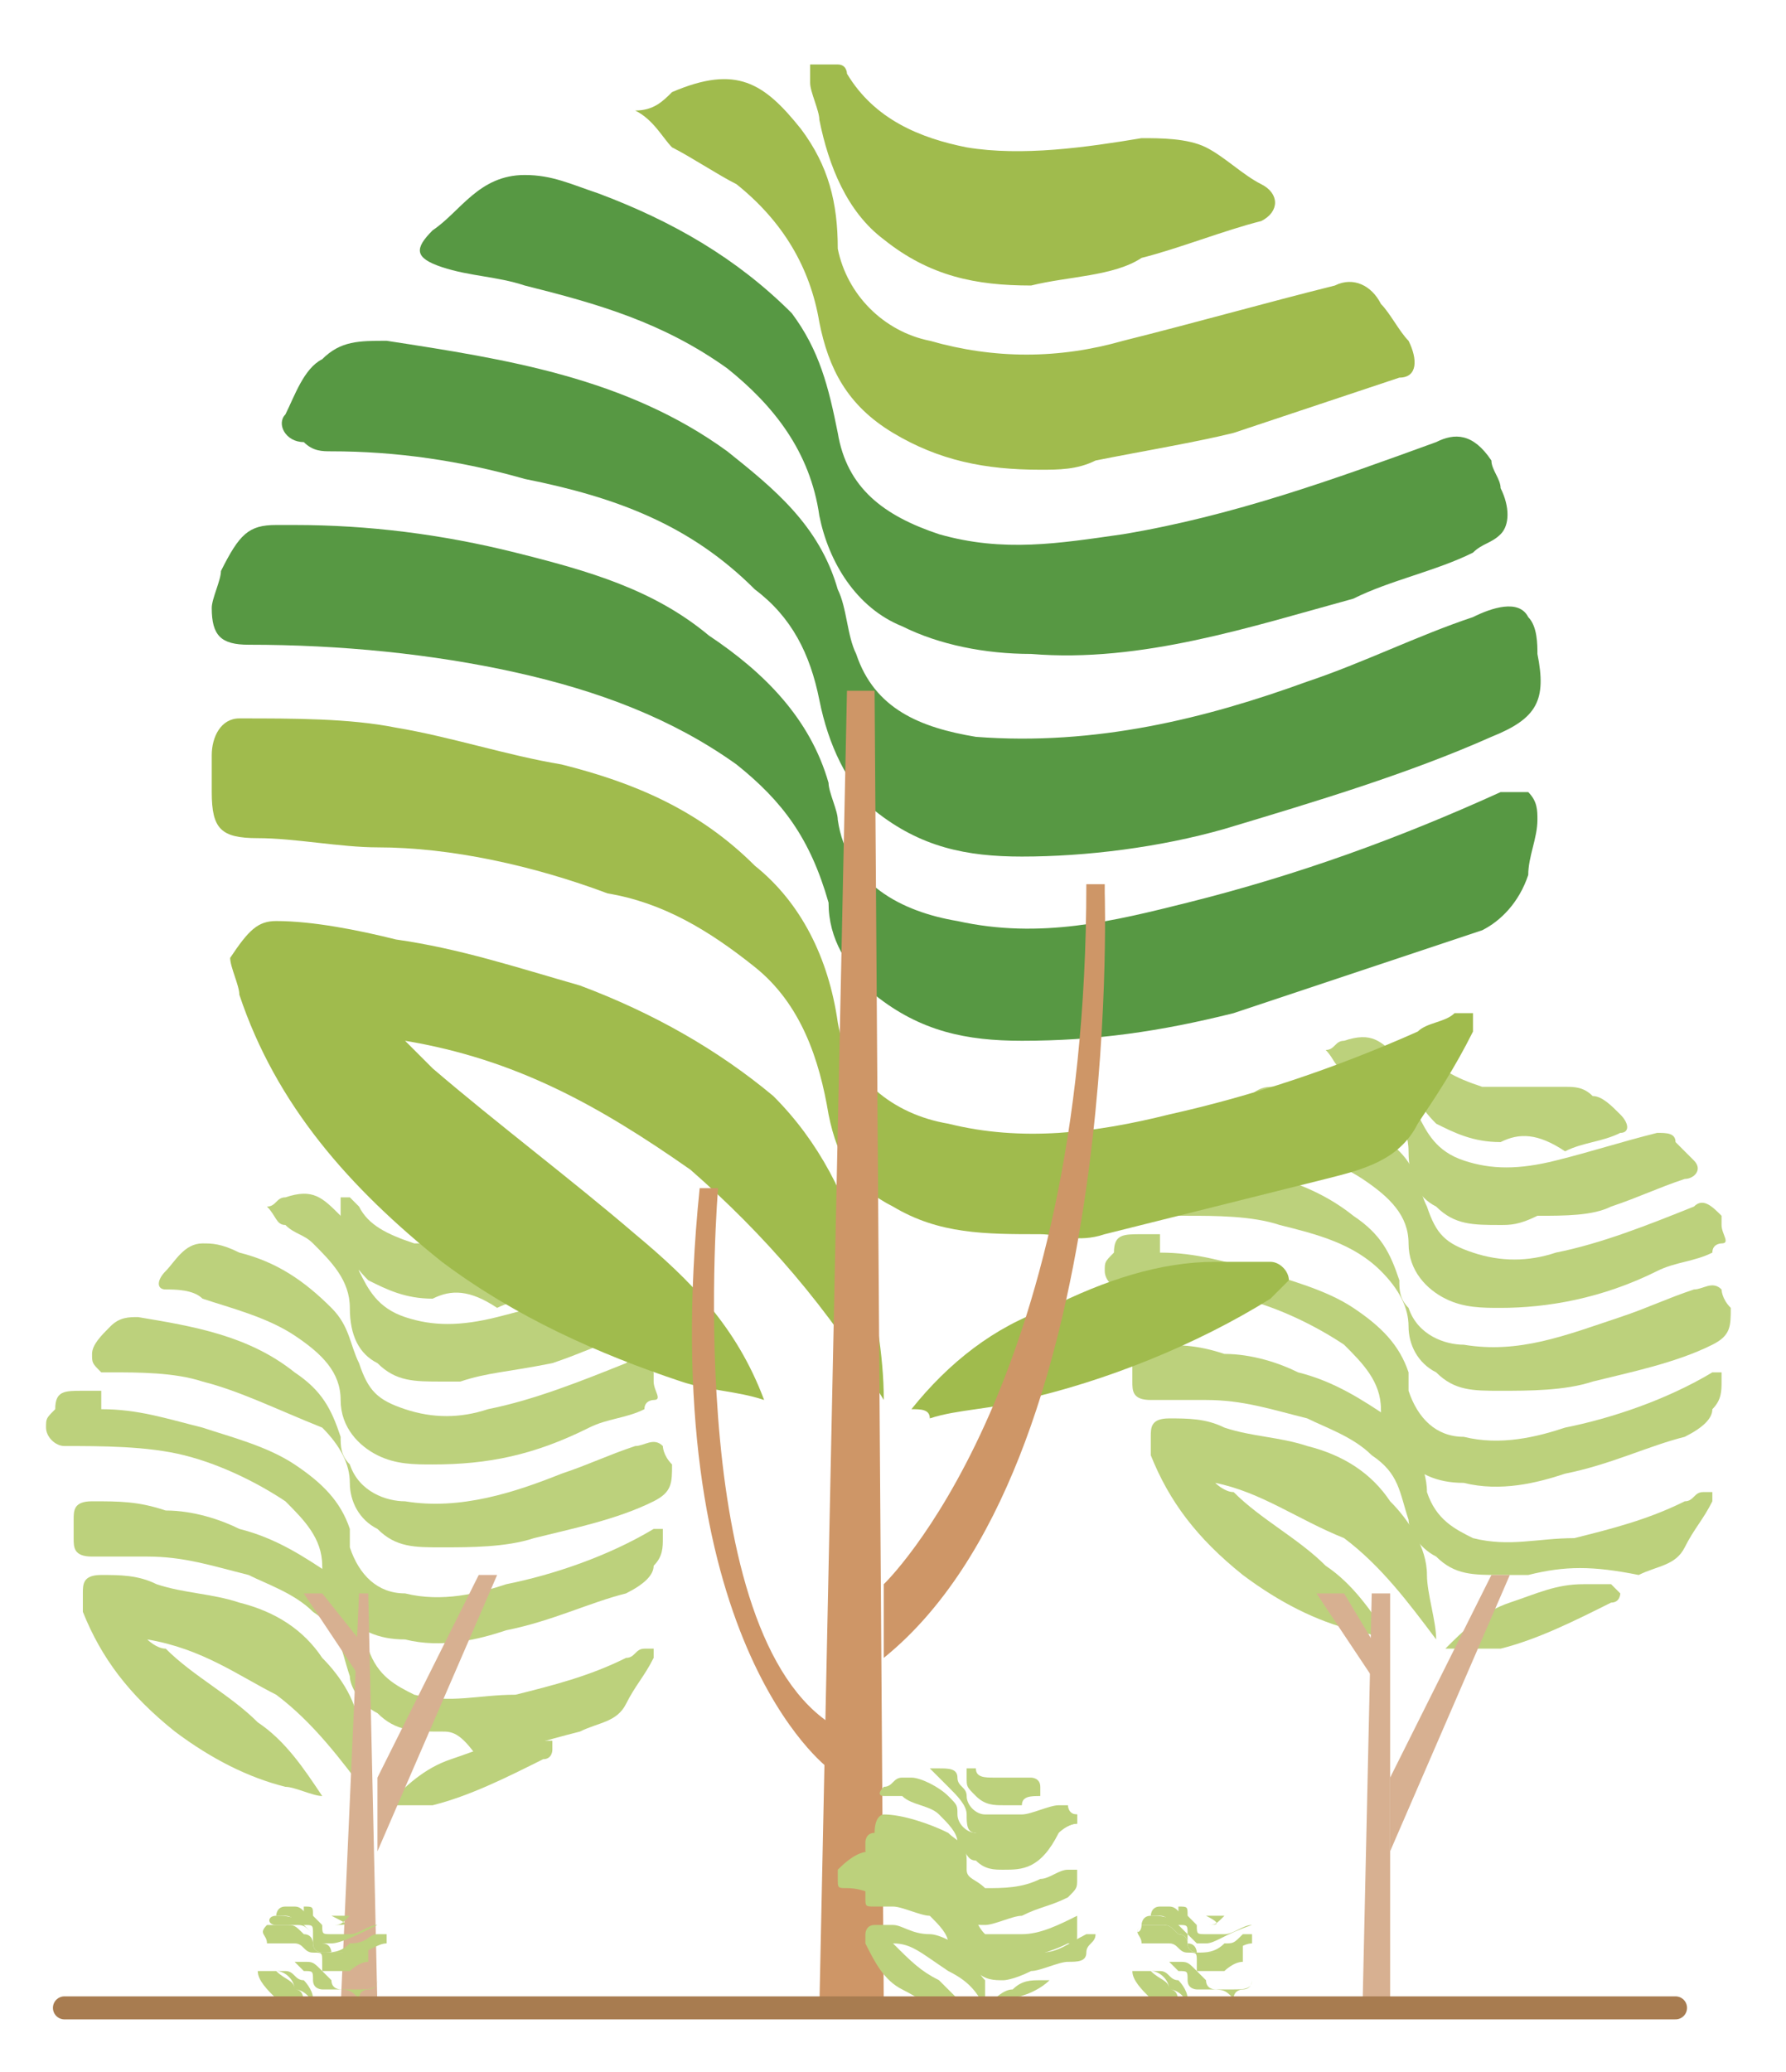 <?xml version="1.0" encoding="utf-8"?>
<!-- Generator: Adobe Illustrator 27.6.1, SVG Export Plug-In . SVG Version: 6.00 Build 0)  -->
<svg version="1.1" id="Layer_1" xmlns="http://www.w3.org/2000/svg" xmlns:xlink="http://www.w3.org/1999/xlink" x="0px" y="0px"
	 viewBox="0 0 19.4 22.5" style="enable-background:new 0 0 19.4 22.5;" xml:space="preserve">
<style type="text/css">
	.st0{fill:#BCD17C;}
	.st1{fill:#579843;}
	.st2{fill:#A0BB4D;}
	.st3{fill:#D7B091;}
	.st4{fill:#CE9667;}
	.st5{fill:none;stroke:#A87C50;stroke-width:0.25;stroke-linecap:round;stroke-linejoin:round;stroke-miterlimit:10;}
</style>
<g>
	<path class="st0" d="M12.6,13.6c0.4,0,0.7,0.1,1.1,0.2c0.3,0.1,0.7,0.2,1,0.4c0.3,0.2,0.5,0.4,0.6,0.7c0,0.1,0,0.1,0,0.2
		c0.1,0.3,0.3,0.5,0.6,0.5c0.4,0.1,0.8,0,1.1-0.1c0.5-0.1,1.1-0.3,1.6-0.6c0,0,0.1,0,0.1,0c0,0,0,0.1,0,0.1c0,0.1,0,0.2-0.1,0.3
		c0,0.1-0.1,0.2-0.3,0.3c-0.4,0.1-0.8,0.3-1.3,0.4c-0.3,0.1-0.7,0.2-1.1,0.1c-0.3,0-0.5-0.1-0.7-0.3c-0.1-0.1-0.2-0.3-0.2-0.5
		c0-0.3-0.2-0.5-0.4-0.7c-0.3-0.2-0.7-0.4-1.1-0.5c-0.4-0.1-0.9-0.1-1.3-0.1c-0.1,0-0.2-0.1-0.2-0.2c0-0.1,0-0.1,0.1-0.2
		c0-0.2,0.1-0.2,0.3-0.2H12.6z"/>
	<path class="st0" d="M13,12.6c0.6,0.1,1.2,0.2,1.7,0.6c0.3,0.2,0.4,0.4,0.5,0.7c0,0.1,0,0.2,0.1,0.3c0.1,0.3,0.4,0.4,0.6,0.4
		c0.6,0.1,1.1-0.1,1.7-0.3c0.3-0.1,0.5-0.2,0.8-0.3c0.1,0,0.2-0.1,0.3,0c0,0,0,0.1,0.1,0.2c0,0.2,0,0.3-0.2,0.4
		c-0.4,0.2-0.9,0.3-1.3,0.4c-0.3,0.1-0.7,0.1-1,0.1c-0.3,0-0.5,0-0.7-0.2c-0.2-0.1-0.3-0.3-0.3-0.5c0-0.2-0.1-0.4-0.3-0.6
		c-0.3-0.3-0.7-0.4-1.1-0.5c-0.3-0.1-0.7-0.1-1-0.1c0,0-0.1,0-0.1,0c-0.1,0-0.1-0.1-0.1-0.2c0-0.1,0.1-0.2,0.2-0.3
		C12.8,12.6,12.9,12.6,13,12.6"/>
	<path class="st0" d="M16.3,14.2c-0.2,0-0.4,0-0.6-0.1c-0.2-0.1-0.4-0.3-0.4-0.6c0-0.3-0.2-0.5-0.5-0.7c-0.3-0.2-0.7-0.3-1-0.4
		c-0.1,0-0.3-0.1-0.4-0.1c-0.1,0-0.1-0.1,0-0.2c0.1-0.1,0.2-0.3,0.4-0.3c0.1,0,0.2,0,0.4,0.1c0.4,0.1,0.7,0.3,1,0.6
		c0.2,0.2,0.2,0.4,0.3,0.6c0.1,0.3,0.2,0.4,0.5,0.5c0.3,0.1,0.6,0.1,0.9,0c0.5-0.1,1-0.3,1.5-0.5c0.1-0.1,0.2,0,0.3,0.1
		c0,0,0,0.1,0,0.1c0,0.1,0.1,0.2,0,0.2c0,0-0.1,0-0.1,0.1c-0.2,0.1-0.4,0.1-0.6,0.2C17.4,14.1,16.8,14.2,16.3,14.2"/>
	<path class="st0" d="M16.3,17.1c-0.3,0-0.5,0-0.7-0.2c-0.2-0.1-0.3-0.3-0.3-0.4c-0.1-0.3-0.1-0.5-0.4-0.7c-0.2-0.2-0.5-0.3-0.7-0.4
		c-0.4-0.1-0.7-0.2-1.1-0.2c-0.2,0-0.4,0-0.6,0c-0.2,0-0.2-0.1-0.2-0.2c0-0.1,0-0.1,0-0.2c0-0.1,0-0.2,0.2-0.2c0.3,0,0.5,0,0.8,0.1
		c0.3,0,0.6,0.1,0.8,0.2c0.4,0.1,0.7,0.3,1,0.5c0.2,0.2,0.4,0.5,0.4,0.8c0.1,0.3,0.3,0.4,0.5,0.5c0.4,0.1,0.7,0,1.1,0
		c0.4-0.1,0.8-0.2,1.2-0.4c0.1,0,0.1-0.1,0.2-0.1c0,0,0.1,0,0.1,0c0,0,0,0.1,0,0.1c-0.1,0.2-0.2,0.3-0.3,0.5
		c-0.1,0.2-0.3,0.2-0.5,0.3C17.3,17,17,17,16.6,17.1C16.5,17.1,16.4,17.1,16.3,17.1"/>
	<path class="st0" d="M13.2,16.1c0,0,0.1,0.1,0.2,0.1c0.3,0.3,0.7,0.5,1,0.8c0.3,0.2,0.5,0.5,0.7,0.8c-0.1,0-0.3-0.1-0.4-0.1
		c-0.4-0.1-0.8-0.3-1.2-0.6c-0.5-0.4-0.8-0.8-1-1.3c0-0.1,0-0.1,0-0.2c0-0.1,0-0.2,0.2-0.2c0.2,0,0.4,0,0.6,0.1
		c0.3,0.1,0.6,0.1,0.9,0.2c0.4,0.1,0.7,0.3,0.9,0.6c0.2,0.2,0.4,0.5,0.4,0.8c0,0.2,0.1,0.5,0.1,0.7c-0.3-0.4-0.6-0.8-1-1.1
		C14.1,16.5,13.7,16.2,13.2,16.1C13.2,16.1,13.2,16.1,13.2,16.1"/>
	<path class="st0" d="M16.3,13.3c-0.3,0-0.5,0-0.7-0.2c-0.2-0.1-0.3-0.3-0.3-0.6c0-0.3-0.2-0.5-0.4-0.7c-0.1-0.1-0.2-0.1-0.3-0.2
		c-0.1,0-0.1-0.1-0.2-0.2c0.1,0,0.1-0.1,0.2-0.1c0.3-0.1,0.4,0,0.6,0.2c0.1,0.2,0.2,0.4,0.2,0.6c0.1,0.2,0.2,0.4,0.5,0.5
		c0.3,0.1,0.6,0.1,1,0c0.4-0.1,0.7-0.2,1.1-0.3c0.1,0,0.2,0,0.2,0.1c0.1,0.1,0.1,0.1,0.2,0.2c0.1,0.1,0,0.2-0.1,0.2
		c-0.3,0.1-0.5,0.2-0.8,0.3c-0.2,0.1-0.5,0.1-0.8,0.1C16.5,13.3,16.4,13.3,16.3,13.3"/>
	<path class="st0" d="M16.3,12.4c-0.3,0-0.5-0.1-0.7-0.2c-0.2-0.2-0.3-0.4-0.3-0.6c0-0.1,0-0.1,0-0.2c0,0,0-0.1,0-0.1
		c0,0,0.1,0,0.1,0c0,0,0,0,0.1,0.1c0.1,0.2,0.3,0.3,0.6,0.4c0.3,0,0.6,0,0.9,0c0.1,0,0.2,0,0.3,0.1c0.1,0,0.2,0.1,0.3,0.2
		c0.1,0.1,0.1,0.2,0,0.2c-0.2,0.1-0.4,0.1-0.6,0.2C16.7,12.3,16.5,12.3,16.3,12.4"/>
	<path class="st0" d="M15.7,17.9c0.2-0.2,0.4-0.4,0.7-0.5c0.3-0.1,0.5-0.2,0.8-0.2c0.1,0,0.2,0,0.3,0c0,0,0.1,0.1,0.1,0.1
		c0,0,0,0.1-0.1,0.1c-0.4,0.2-0.8,0.4-1.2,0.5C16.1,17.9,15.9,17.9,15.7,17.9C15.8,17.9,15.7,17.9,15.7,17.9"/>
	<path class="st0" d="M12.4,20.9c0.1,0,0.1,0,0.2,0c0.1,0,0.1,0,0.2,0.1c0.1,0,0.1,0.1,0.1,0.1c0,0,0,0,0,0c0,0.1,0.1,0.1,0.1,0.1
		c0.1,0,0.2,0,0.2,0c0.1,0,0.2-0.1,0.3-0.1c0,0,0,0,0,0c0,0,0,0,0,0c0,0,0,0,0,0.1c0,0,0,0,0,0.1c-0.1,0-0.2,0.1-0.2,0.1
		c-0.1,0-0.1,0-0.2,0c-0.1,0-0.1,0-0.1,0c0,0,0-0.1,0-0.1c0-0.1,0-0.1-0.1-0.1c-0.1,0-0.1-0.1-0.2-0.1c-0.1,0-0.2,0-0.3,0
		C12.4,21,12.3,21,12.4,20.9C12.3,21,12.4,21,12.4,20.9C12.4,20.9,12.4,20.9,12.4,20.9L12.4,20.9z"/>
	<path class="st0" d="M12.5,20.8c0.1,0,0.2,0,0.3,0.1c0,0,0.1,0.1,0.1,0.1c0,0,0,0,0,0.1c0,0.1,0.1,0.1,0.1,0.1c0.1,0,0.2,0,0.3-0.1
		c0.1,0,0.1,0,0.2-0.1c0,0,0,0,0.1,0c0,0,0,0,0,0c0,0,0,0.1,0,0.1c-0.1,0-0.2,0.1-0.3,0.1c-0.1,0-0.1,0-0.2,0c-0.1,0-0.1,0-0.1,0
		c0,0,0-0.1-0.1-0.1c0,0,0-0.1-0.1-0.1c-0.1-0.1-0.1-0.1-0.2-0.1c-0.1,0-0.1,0-0.2,0c0,0,0,0,0,0C12.4,20.9,12.4,20.8,12.5,20.8
		C12.4,20.8,12.4,20.8,12.5,20.8C12.5,20.8,12.5,20.8,12.5,20.8"/>
	<path class="st0" d="M13.1,21.1c0,0-0.1,0-0.1,0c0,0-0.1-0.1-0.1-0.1c0-0.1,0-0.1-0.1-0.1c-0.1,0-0.1-0.1-0.2-0.1c0,0-0.1,0-0.1,0
		c0,0,0,0,0,0c0,0,0-0.1,0.1-0.1c0,0,0,0,0.1,0c0.1,0,0.1,0.1,0.2,0.1c0,0,0,0.1,0.1,0.1c0,0.1,0,0.1,0.1,0.1c0.1,0,0.1,0,0.2,0
		c0.1,0,0.2-0.1,0.3-0.1c0,0,0,0,0.1,0c0,0,0,0,0,0c0,0,0,0,0,0c0,0,0,0,0,0c0,0-0.1,0-0.1,0C13.3,21,13.2,21.1,13.1,21.1"/>
	<path class="st0" d="M13.1,21.6c0,0-0.1,0-0.1,0c0,0-0.1,0-0.1-0.1c0-0.1,0-0.1-0.1-0.1c0,0-0.1-0.1-0.1-0.1c-0.1,0-0.1,0-0.2,0
		c0,0-0.1,0-0.1,0c0,0,0,0,0,0c0,0,0,0,0,0c0,0,0,0,0,0c0.1,0,0.1,0,0.2,0c0.1,0,0.1,0,0.2,0c0.1,0,0.1,0,0.2,0.1
		c0,0,0.1,0.1,0.1,0.1c0,0.1,0.1,0.1,0.1,0.1c0.1,0,0.1,0,0.2,0c0.1,0,0.2,0,0.2-0.1c0,0,0,0,0,0c0,0,0,0,0,0c0,0,0,0,0,0
		c0,0,0,0.1-0.1,0.1c0,0-0.1,0-0.1,0.1C13.3,21.6,13.3,21.6,13.1,21.6C13.2,21.6,13.2,21.6,13.1,21.6"/>
	<path class="st0" d="M12.5,21.4C12.5,21.4,12.6,21.4,12.5,21.4c0.1,0.1,0.2,0.1,0.2,0.2c0.1,0,0.1,0.1,0.1,0.2c0,0-0.1,0-0.1,0
		c-0.1,0-0.2-0.1-0.2-0.1c-0.1-0.1-0.2-0.2-0.2-0.3c0,0,0,0,0,0c0,0,0,0,0,0c0,0,0.1,0,0.1,0c0.1,0,0.1,0,0.2,0
		c0.1,0,0.1,0.1,0.2,0.1c0,0,0.1,0.1,0.1,0.2c0,0,0,0.1,0,0.1c0-0.1-0.1-0.2-0.2-0.2C12.7,21.5,12.6,21.4,12.5,21.4
		C12.5,21.4,12.5,21.4,12.5,21.4"/>
	<path class="st0" d="M13.1,20.9c-0.1,0-0.1,0-0.1,0c0,0-0.1-0.1-0.1-0.1c0-0.1,0-0.1-0.1-0.1c0,0,0,0-0.1,0c0,0,0,0,0,0
		c0,0,0,0,0,0c0.1,0,0.1,0,0.1,0c0,0,0,0.1,0,0.1c0,0,0,0.1,0.1,0.1c0.1,0,0.1,0,0.2,0c0.1,0,0.1,0,0.2-0.1c0,0,0,0,0,0c0,0,0,0,0,0
		c0,0,0,0,0,0c-0.1,0-0.1,0-0.2,0C13.3,20.9,13.2,20.9,13.1,20.9C13.2,20.9,13.2,20.9,13.1,20.9"/>
	<path class="st0" d="M13.1,20.7c-0.1,0-0.1,0-0.1,0c0,0-0.1-0.1-0.1-0.1c0,0,0,0,0,0c0,0,0,0,0,0c0,0,0,0,0,0c0,0,0,0,0,0
		c0,0,0.1,0.1,0.1,0.1c0.1,0,0.1,0,0.2,0c0,0,0,0,0.1,0c0,0,0,0,0.1,0c0,0,0,0,0,0c0,0-0.1,0-0.1,0C13.2,20.7,13.2,20.7,13.1,20.7"
		/>
	<path class="st0" d="M13,21.8c0,0,0.1-0.1,0.1-0.1c0.1,0,0.1,0,0.2,0c0,0,0,0,0.1,0c0,0,0,0,0,0c0,0,0,0,0,0
		c-0.1,0-0.2,0.1-0.2,0.1C13.1,21.8,13.1,21.8,13,21.8C13,21.8,13,21.8,13,21.8"/>
	<path class="st0" d="M1.1,15.3c0.4,0,0.7,0.1,1.1,0.2c0.3,0.1,0.7,0.2,1,0.4c0.3,0.2,0.5,0.4,0.6,0.7c0,0.1,0,0.1,0,0.2
		c0.1,0.3,0.3,0.5,0.6,0.5c0.4,0.1,0.8,0,1.1-0.1c0.5-0.1,1.1-0.3,1.6-0.6c0,0,0.1,0,0.1,0c0,0,0,0.1,0,0.1c0,0.1,0,0.2-0.1,0.3
		c0,0.1-0.1,0.2-0.3,0.3c-0.4,0.1-0.8,0.3-1.3,0.4c-0.3,0.1-0.7,0.2-1.1,0.1c-0.3,0-0.5-0.1-0.7-0.3c-0.1-0.1-0.2-0.3-0.2-0.5
		c0-0.3-0.2-0.5-0.4-0.7c-0.3-0.2-0.7-0.4-1.1-0.5c-0.4-0.1-0.9-0.1-1.3-0.1c-0.1,0-0.2-0.1-0.2-0.2c0-0.1,0-0.1,0.1-0.2
		c0-0.2,0.1-0.2,0.3-0.2H1.1z"/>
	<path class="st0" d="M1.5,14.3c0.6,0.1,1.2,0.2,1.7,0.6c0.3,0.2,0.4,0.4,0.5,0.7c0,0.1,0,0.2,0.1,0.3c0.1,0.3,0.4,0.4,0.6,0.4
		C5,16.4,5.6,16.2,6.1,16c0.3-0.1,0.5-0.2,0.8-0.3c0.1,0,0.2-0.1,0.3,0c0,0,0,0.1,0.1,0.2c0,0.2,0,0.3-0.2,0.4
		c-0.4,0.2-0.9,0.3-1.3,0.4c-0.3,0.1-0.7,0.1-1,0.1c-0.3,0-0.5,0-0.7-0.2c-0.2-0.1-0.3-0.3-0.3-0.5c0-0.2-0.1-0.4-0.3-0.6
		C3,15.3,2.6,15.1,2.2,15c-0.3-0.1-0.7-0.1-1-0.1c0,0-0.1,0-0.1,0C1,14.8,1,14.8,1,14.7c0-0.1,0.1-0.2,0.2-0.3
		C1.3,14.3,1.4,14.3,1.5,14.3"/>
	<path class="st0" d="M4.7,15.9c-0.2,0-0.4,0-0.6-0.1c-0.2-0.1-0.4-0.3-0.4-0.6c0-0.3-0.2-0.5-0.5-0.7c-0.3-0.2-0.7-0.3-1-0.4
		C2.1,14,1.9,14,1.8,14c-0.1,0-0.1-0.1,0-0.2c0.1-0.1,0.2-0.3,0.4-0.3c0.1,0,0.2,0,0.4,0.1c0.4,0.1,0.7,0.3,1,0.6
		c0.2,0.2,0.2,0.4,0.3,0.6c0.1,0.3,0.2,0.4,0.5,0.5c0.3,0.1,0.6,0.1,0.9,0c0.5-0.1,1-0.3,1.5-0.5c0.1-0.1,0.2,0,0.3,0.1
		c0,0,0,0.1,0,0.1c0,0.1,0.1,0.2,0,0.2c0,0-0.1,0-0.1,0.1c-0.2,0.1-0.4,0.1-0.6,0.2C5.8,15.8,5.3,15.9,4.7,15.9"/>
	<path class="st0" d="M4.8,18.8c-0.3,0-0.5,0-0.7-0.2c-0.2-0.1-0.3-0.3-0.3-0.4c-0.1-0.3-0.1-0.5-0.4-0.7c-0.2-0.2-0.5-0.3-0.7-0.4
		c-0.4-0.1-0.7-0.2-1.1-0.2c-0.2,0-0.4,0-0.6,0c-0.2,0-0.2-0.1-0.2-0.2c0-0.1,0-0.1,0-0.2c0-0.1,0-0.2,0.2-0.2c0.3,0,0.5,0,0.8,0.1
		c0.3,0,0.6,0.1,0.8,0.2c0.4,0.1,0.7,0.3,1,0.5c0.2,0.2,0.4,0.5,0.4,0.8c0.1,0.3,0.3,0.4,0.5,0.5c0.4,0.1,0.7,0,1.1,0
		c0.4-0.1,0.8-0.2,1.2-0.4c0.1,0,0.1-0.1,0.2-0.1c0,0,0.1,0,0.1,0c0,0,0,0.1,0,0.1c-0.1,0.2-0.2,0.3-0.3,0.5
		c-0.1,0.2-0.3,0.2-0.5,0.3c-0.4,0.1-0.7,0.2-1.1,0.3C5,18.8,4.9,18.8,4.8,18.8"/>
	<path class="st0" d="M1.6,17.8c0,0,0.1,0.1,0.2,0.1c0.3,0.3,0.7,0.5,1,0.8c0.3,0.2,0.5,0.5,0.7,0.8c-0.1,0-0.3-0.1-0.4-0.1
		c-0.4-0.1-0.8-0.3-1.2-0.6c-0.5-0.4-0.8-0.8-1-1.3c0-0.1,0-0.1,0-0.2c0-0.1,0-0.2,0.2-0.2c0.2,0,0.4,0,0.6,0.1
		c0.3,0.1,0.6,0.1,0.9,0.2c0.4,0.1,0.7,0.3,0.9,0.6c0.2,0.2,0.4,0.5,0.4,0.8c0,0.2,0.1,0.5,0.1,0.7c-0.3-0.4-0.6-0.8-1-1.1
		C2.6,18.2,2.2,17.9,1.6,17.8C1.7,17.8,1.6,17.8,1.6,17.8"/>
	<path class="st0" d="M4.8,15c-0.3,0-0.5,0-0.7-0.2c-0.2-0.1-0.3-0.3-0.3-0.6c0-0.3-0.2-0.5-0.4-0.7c-0.1-0.1-0.2-0.1-0.3-0.2
		c-0.1,0-0.1-0.1-0.2-0.2c0.1,0,0.1-0.1,0.2-0.1c0.3-0.1,0.4,0,0.6,0.2c0.1,0.2,0.2,0.4,0.2,0.6c0.1,0.2,0.2,0.4,0.5,0.5
		c0.3,0.1,0.6,0.1,1,0c0.4-0.1,0.7-0.2,1.1-0.3c0.1,0,0.2,0,0.2,0.1c0.1,0.1,0.1,0.1,0.2,0.2c0.1,0.1,0,0.2-0.1,0.2
		c-0.3,0.1-0.5,0.2-0.8,0.3C5.5,14.9,5.3,14.9,5,15C4.9,15,4.9,15,4.8,15"/>
	<path class="st0" d="M4.7,14.1c-0.3,0-0.5-0.1-0.7-0.2c-0.2-0.2-0.3-0.4-0.3-0.6c0-0.1,0-0.1,0-0.2c0,0,0-0.1,0-0.1
		c0,0,0.1,0,0.1,0c0,0,0,0,0.1,0.1c0.1,0.2,0.3,0.3,0.6,0.4c0.3,0,0.6,0,0.9,0c0.1,0,0.2,0,0.3,0.1c0.1,0,0.2,0.1,0.3,0.2
		c0.1,0.1,0.1,0.2,0,0.2c-0.2,0.1-0.4,0.1-0.6,0.2C5.1,14,4.9,14,4.7,14.1"/>
	<path class="st0" d="M4.2,19.6c0.2-0.2,0.4-0.4,0.7-0.5c0.3-0.1,0.5-0.2,0.8-0.2c0.1,0,0.2,0,0.3,0C6,18.9,6,18.9,6,19
		c0,0,0,0.1-0.1,0.1c-0.4,0.2-0.8,0.4-1.2,0.5C4.6,19.6,4.4,19.6,4.2,19.6C4.2,19.6,4.2,19.6,4.2,19.6"/>
	<path class="st1" d="M3.2,5.7c0.8,0,1.6,0.1,2.4,0.3c0.8,0.2,1.5,0.4,2.1,0.9C8.3,7.3,8.8,7.8,9,8.5c0,0.1,0.1,0.3,0.1,0.4
		c0.1,0.7,0.7,1,1.3,1.1c0.9,0.2,1.7,0,2.5-0.2c1.2-0.3,2.3-0.7,3.4-1.2c0.1,0,0.2,0,0.3,0c0.1,0.1,0.1,0.2,0.1,0.3
		c0,0.2-0.1,0.4-0.1,0.6c-0.1,0.3-0.3,0.5-0.5,0.6c-0.9,0.3-1.8,0.6-2.7,0.9c-0.8,0.2-1.5,0.3-2.3,0.3c-0.6,0-1.1-0.1-1.6-0.5
		c-0.3-0.3-0.5-0.6-0.5-1C8.8,9.1,8.5,8.7,8,8.3c-0.7-0.5-1.5-0.8-2.4-1C4.7,7.1,3.7,7,2.7,7C2.4,7,2.3,6.9,2.3,6.6
		c0-0.1,0.1-0.3,0.1-0.4C2.6,5.8,2.7,5.7,3,5.7H3.2z"/>
	<path class="st1" d="M4.2,3.7c1.3,0.2,2.6,0.4,3.7,1.2c0.5,0.4,1,0.8,1.2,1.5c0.1,0.2,0.1,0.5,0.2,0.7C9.5,7.7,10,7.9,10.6,8
		c1.3,0.1,2.5-0.2,3.6-0.6c0.6-0.2,1.2-0.5,1.8-0.7c0.2-0.1,0.5-0.2,0.6,0c0.1,0.1,0.1,0.3,0.1,0.4c0.1,0.5,0,0.7-0.5,0.9
		c-0.9,0.4-1.9,0.7-2.9,1c-0.7,0.2-1.5,0.3-2.2,0.3c-0.6,0-1.1-0.1-1.6-0.5C9.2,8.5,9,8.1,8.9,7.6C8.8,7.1,8.6,6.7,8.2,6.4
		C7.5,5.7,6.7,5.4,5.7,5.2C5,5,4.3,4.9,3.6,4.9c-0.1,0-0.2,0-0.3-0.1C3.1,4.8,3,4.6,3.1,4.5C3.2,4.3,3.3,4,3.5,3.9
		C3.7,3.7,3.9,3.7,4.2,3.7"/>
	<path class="st1" d="M11.2,7.1c-0.5,0-1-0.1-1.4-0.3C9.3,6.6,9,6.1,8.9,5.6C8.8,4.9,8.4,4.4,7.9,4C7.2,3.5,6.5,3.3,5.7,3.1
		C5.4,3,5.1,3,4.8,2.9C4.5,2.8,4.5,2.7,4.7,2.5c0.3-0.2,0.5-0.6,1-0.6c0.3,0,0.5,0.1,0.8,0.2C7.3,2.4,8,2.8,8.6,3.4
		C8.9,3.8,9,4.2,9.1,4.7c0.1,0.6,0.5,0.9,1.1,1.1c0.7,0.2,1.3,0.1,2,0c1.2-0.2,2.3-0.6,3.4-1C15.8,4.7,16,4.7,16.2,5
		c0,0.1,0.1,0.2,0.1,0.3c0.1,0.2,0.1,0.4,0,0.5C16.2,5.9,16.1,5.9,16,6c-0.4,0.2-0.9,0.3-1.3,0.5C13.6,6.8,12.4,7.2,11.2,7.1"/>
	<path class="st2" d="M11.3,13.4c-0.6,0-1.1,0-1.6-0.3c-0.4-0.2-0.6-0.5-0.7-1c-0.1-0.6-0.3-1.2-0.8-1.6c-0.5-0.4-1-0.7-1.6-0.8
		C5.8,9.4,4.9,9.2,4.1,9.2c-0.4,0-0.9-0.1-1.3-0.1C2.4,9.1,2.3,9,2.3,8.6c0-0.1,0-0.2,0-0.4c0-0.2,0.1-0.4,0.3-0.4
		c0.6,0,1.2,0,1.7,0.1C4.9,8,5.5,8.2,6.1,8.3c0.8,0.2,1.5,0.5,2.1,1.1c0.5,0.4,0.8,1,0.9,1.7c0.1,0.6,0.6,1,1.2,1.1
		c0.8,0.2,1.6,0.1,2.4-0.1c0.9-0.2,1.8-0.5,2.7-0.9c0.1-0.1,0.3-0.1,0.4-0.2c0.1,0,0.2,0,0.2,0c0,0,0,0.1,0,0.2
		c-0.2,0.4-0.4,0.7-0.6,1c-0.2,0.4-0.6,0.5-1,0.6c-0.8,0.2-1.6,0.4-2.4,0.6C11.7,13.5,11.5,13.4,11.3,13.4"/>
	<path class="st2" d="M4.4,11.3c0.1,0.1,0.2,0.2,0.3,0.3c0.7,0.6,1.5,1.2,2.2,1.8c0.6,0.5,1.1,1,1.4,1.8c-0.3-0.1-0.6-0.1-0.9-0.2
		c-0.9-0.3-1.8-0.7-2.6-1.3c-1-0.8-1.8-1.7-2.2-2.9c0-0.1-0.1-0.3-0.1-0.4C2.7,10.1,2.8,10,3,10c0.4,0,0.9,0.1,1.3,0.2
		c0.7,0.1,1.3,0.3,2,0.5c0.8,0.3,1.5,0.7,2.1,1.2c0.5,0.5,0.8,1.1,1,1.8c0.1,0.5,0.2,1,0.2,1.5c-0.6-1-1.3-1.8-2.1-2.5
		C6.5,12,5.6,11.5,4.4,11.3C4.5,11.3,4.5,11.3,4.4,11.3"/>
	<path class="st2" d="M11.3,5.1c-0.6,0-1.1-0.1-1.6-0.4C9.2,4.4,9,4,8.9,3.5C8.8,2.9,8.5,2.4,8,2C7.8,1.9,7.5,1.7,7.3,1.6
		C7.2,1.5,7.1,1.3,6.9,1.2C7.1,1.2,7.2,1.1,7.3,1c0.7-0.3,1-0.1,1.4,0.4C9,1.8,9.1,2.2,9.1,2.7c0.1,0.5,0.5,0.9,1,1
		c0.7,0.2,1.4,0.2,2.1,0c0.8-0.2,1.5-0.4,2.3-0.6c0.2-0.1,0.4,0,0.5,0.2c0.1,0.1,0.2,0.3,0.3,0.4c0.1,0.2,0.1,0.4-0.1,0.4
		c-0.6,0.2-1.2,0.4-1.8,0.6C13,4.8,12.4,4.9,11.9,5C11.7,5.1,11.5,5.1,11.3,5.1"/>
	<path class="st2" d="M11.2,3.1c-0.6,0-1.1-0.1-1.6-0.5C9.2,2.3,9,1.8,8.9,1.3c0-0.1-0.1-0.3-0.1-0.4c0-0.1,0-0.2,0-0.2
		c0.1,0,0.2,0,0.3,0c0.1,0,0.1,0.1,0.1,0.1c0.3,0.5,0.8,0.7,1.3,0.8c0.6,0.1,1.3,0,1.9-0.1c0.2,0,0.5,0,0.7,0.1
		c0.2,0.1,0.4,0.3,0.6,0.4c0.2,0.1,0.2,0.3,0,0.4c-0.4,0.1-0.9,0.3-1.3,0.4C12.1,3,11.6,3,11.2,3.1"/>
	<path class="st2" d="M9.9,15.3c0.4-0.5,0.9-0.9,1.5-1.1c0.6-0.3,1.2-0.5,1.8-0.5c0.2,0,0.4,0,0.6,0c0.1,0,0.2,0.1,0.2,0.2
		c-0.1,0.1-0.1,0.1-0.2,0.2c-0.8,0.5-1.8,0.9-2.7,1.1c-0.3,0.1-0.7,0.1-1,0.2C10.1,15.3,10,15.3,9.9,15.3"/>
	<polygon class="st3" points="14.9,17.3 14.8,21.8 15.1,21.8 15.1,17.3 	"/>
	<polygon class="st3" points="15.1,19.3 16.2,17.1 16.4,17.1 15.1,20.1 	"/>
	<polygon class="st3" points="14.3,17.3 14.9,18.2 14.9,17.8 14.6,17.3 	"/>
	<polygon class="st3" points="3.9,17.3 3.7,21.8 4.1,21.8 4,17.3 	"/>
	<polygon class="st3" points="4.1,19.3 5.2,17.1 5.4,17.1 4.1,20.1 	"/>
	<polygon class="st3" points="3.3,17.3 3.9,18.2 3.9,17.8 3.5,17.3 	"/>
	<path class="st4" d="M12,9.7c0,0,0.2,6.2-2.4,8.3l0-0.8c0,0,2.2-2.1,2.2-7.6H12z"/>
	<path class="st4" d="M7.6,12.9h0.2c0,0-0.4,4.7,1.2,5.8l0,0.5C9,19.2,7.1,17.8,7.6,12.9"/>
	<polygon class="st4" points="9.6,21.8 9.5,7.5 9.2,7.5 8.9,21.8 	"/>
	<path class="st0" d="M9.5,20.1c0.1,0,0.3,0,0.4,0.1c0.1,0,0.3,0.1,0.4,0.2c0.1,0.1,0.2,0.2,0.2,0.3c0,0,0,0.1,0,0.1
		c0,0.1,0.1,0.2,0.2,0.2c0.2,0,0.3,0,0.4,0c0.2,0,0.4-0.1,0.6-0.2c0,0,0,0,0,0c0,0,0,0,0,0.1c0,0,0,0.1,0,0.1c0,0.1,0,0.1-0.1,0.1
		c-0.2,0.1-0.3,0.1-0.5,0.2c-0.1,0-0.3,0.1-0.4,0.1c-0.1,0-0.2,0-0.3-0.1c-0.1,0-0.1-0.1-0.1-0.2c0-0.1-0.1-0.2-0.2-0.3
		c-0.1-0.1-0.3-0.1-0.4-0.2c-0.2,0-0.3-0.1-0.5-0.1c-0.1,0-0.1,0-0.1-0.1c0,0,0-0.1,0-0.1C9.3,20.1,9.4,20.1,9.5,20.1L9.5,20.1z"/>
	<path class="st0" d="M9.6,19.7c0.2,0,0.5,0.1,0.7,0.2c0.1,0.1,0.2,0.1,0.2,0.3c0,0,0,0.1,0,0.1c0,0.1,0.1,0.1,0.2,0.2
		c0.2,0,0.4,0,0.6-0.1c0.1,0,0.2-0.1,0.3-0.1c0,0,0.1,0,0.1,0c0,0,0,0,0,0.1c0,0.1,0,0.1-0.1,0.2c-0.2,0.1-0.3,0.1-0.5,0.2
		c-0.1,0-0.3,0.1-0.4,0.1c-0.1,0-0.2,0-0.3-0.1c-0.1-0.1-0.1-0.1-0.1-0.2c0-0.1-0.1-0.2-0.1-0.2c-0.1-0.1-0.3-0.2-0.4-0.2
		c-0.1,0-0.3,0-0.4-0.1c0,0,0,0,0,0c0,0,0,0,0-0.1c0,0,0-0.1,0.1-0.1C9.5,19.7,9.6,19.7,9.6,19.7"/>
	<path class="st0" d="M10.9,20.3c-0.1,0-0.2,0-0.3-0.1c-0.1,0-0.1-0.1-0.2-0.2c0-0.1-0.1-0.2-0.2-0.3c-0.1-0.1-0.3-0.1-0.4-0.2
		c-0.1,0-0.1,0-0.2,0c0,0-0.1,0,0-0.1c0.1,0,0.1-0.1,0.2-0.1c0,0,0.1,0,0.1,0c0.1,0,0.3,0.1,0.4,0.2c0.1,0.1,0.1,0.1,0.1,0.2
		c0,0.1,0.1,0.2,0.2,0.2c0.1,0,0.2,0,0.4,0c0.2,0,0.4-0.1,0.6-0.2c0.1,0,0.1,0,0.1,0c0,0,0,0,0,0c0,0,0,0.1,0,0.1c0,0,0,0,0,0
		c-0.1,0-0.2,0.1-0.2,0.1C11.3,20.3,11.1,20.3,10.9,20.3"/>
	<path class="st0" d="M10.9,21.5c-0.1,0-0.2,0-0.3-0.1c-0.1,0-0.1-0.1-0.1-0.2c0-0.1-0.1-0.2-0.1-0.3c-0.1-0.1-0.2-0.1-0.3-0.1
		c-0.1,0-0.3-0.1-0.4-0.1c-0.1,0-0.2,0-0.2,0c-0.1,0-0.1,0-0.1-0.1c0,0,0,0,0-0.1c0,0,0-0.1,0.1-0.1c0.1,0,0.2,0,0.3,0
		c0.1,0,0.2,0,0.3,0.1c0.1,0,0.3,0.1,0.4,0.2c0.1,0.1,0.1,0.2,0.2,0.3c0,0.1,0.1,0.2,0.2,0.2c0.1,0,0.3,0,0.4,0
		c0.2,0,0.3-0.1,0.5-0.2c0,0,0.1,0,0.1,0c0,0,0,0,0,0c0,0,0,0,0,0c0,0.1-0.1,0.1-0.1,0.2c0,0.1-0.1,0.1-0.2,0.1
		c-0.1,0-0.3,0.1-0.4,0.1C11,21.5,10.9,21.5,10.9,21.5"/>
	<path class="st0" d="M9.7,21.1C9.7,21.1,9.7,21.1,9.7,21.1c0.2,0.2,0.3,0.3,0.5,0.4c0.1,0.1,0.2,0.2,0.3,0.3c-0.1,0-0.1,0-0.2,0
		c-0.2,0-0.3-0.1-0.5-0.2c-0.2-0.1-0.3-0.3-0.4-0.5c0,0,0,0,0-0.1c0,0,0-0.1,0.1-0.1c0.1,0,0.2,0,0.2,0c0.1,0,0.2,0.1,0.4,0.1
		c0.1,0,0.3,0.1,0.4,0.2c0.1,0.1,0.1,0.2,0.2,0.3c0,0.1,0,0.2,0,0.3c-0.1-0.2-0.2-0.3-0.4-0.4C10,21.2,9.9,21.1,9.7,21.1
		C9.7,21.1,9.7,21.1,9.7,21.1"/>
	<path class="st0" d="M10.9,20c-0.1,0-0.2,0-0.3-0.1c-0.1,0-0.1-0.1-0.1-0.2c0-0.1-0.1-0.2-0.2-0.3c0,0-0.1-0.1-0.1-0.1
		c0,0,0,0-0.1-0.1c0,0,0,0,0.1,0c0.1,0,0.2,0,0.2,0.1c0,0.1,0.1,0.1,0.1,0.2c0,0.1,0.1,0.2,0.2,0.2c0.1,0,0.3,0,0.4,0
		c0.1,0,0.3-0.1,0.4-0.1c0,0,0.1,0,0.1,0c0,0,0,0.1,0.1,0.1c0,0,0,0.1,0,0.1c-0.1,0-0.2,0.1-0.3,0.1c-0.1,0-0.2,0-0.3,0.1
		C11,20,10.9,20,10.9,20"/>
	<path class="st0" d="M10.9,19.6c-0.1,0-0.2,0-0.3-0.1c-0.1-0.1-0.1-0.1-0.1-0.2c0,0,0,0,0-0.1c0,0,0,0,0,0c0,0,0,0,0.1,0
		c0,0,0,0,0,0c0,0.1,0.1,0.1,0.2,0.1c0.1,0,0.2,0,0.3,0c0,0,0.1,0,0.1,0c0,0,0.1,0,0.1,0.1c0,0,0,0.1,0,0.1c-0.1,0-0.2,0-0.2,0.1
		C11,19.6,10.9,19.6,10.9,19.6"/>
	<path class="st0" d="M10.7,21.8c0.1-0.1,0.2-0.2,0.3-0.2c0.1-0.1,0.2-0.1,0.3-0.1c0,0,0.1,0,0.1,0c0,0,0,0,0,0c0,0,0,0,0,0
		c-0.1,0.1-0.3,0.2-0.5,0.2C10.8,21.8,10.7,21.8,10.7,21.8C10.7,21.8,10.7,21.8,10.7,21.8"/>
	<path class="st0" d="M2.9,20.9c0.1,0,0.1,0,0.2,0c0.1,0,0.1,0,0.2,0.1c0.1,0,0.1,0.1,0.1,0.1c0,0,0,0,0,0c0,0.1,0.1,0.1,0.1,0.1
		c0.1,0,0.2,0,0.2,0c0.1,0,0.2-0.1,0.3-0.1c0,0,0,0,0,0c0,0,0,0,0,0c0,0,0,0,0,0.1c0,0,0,0,0,0.1c-0.1,0-0.2,0.1-0.2,0.1
		c-0.1,0-0.1,0-0.2,0c-0.1,0-0.1,0-0.1,0c0,0,0-0.1,0-0.1c0-0.1,0-0.1-0.1-0.1c-0.1,0-0.1-0.1-0.2-0.1c-0.1,0-0.2,0-0.3,0
		C2.9,21,2.8,21,2.9,20.9C2.9,21,2.9,21,2.9,20.9C2.9,20.9,2.9,20.9,2.9,20.9L2.9,20.9z"/>
	<path class="st0" d="M3,20.8c0.1,0,0.2,0,0.3,0.1c0,0,0.1,0.1,0.1,0.1c0,0,0,0,0,0.1c0,0.1,0.1,0.1,0.1,0.1c0.1,0,0.2,0,0.3-0.1
		C4,21.1,4,21,4.1,21c0,0,0,0,0.1,0c0,0,0,0,0,0c0,0,0,0.1,0,0.1c-0.1,0-0.2,0.1-0.3,0.1c-0.1,0-0.1,0-0.2,0c-0.1,0-0.1,0-0.1,0
		c0,0,0-0.1-0.1-0.1c0,0,0-0.1-0.1-0.1c-0.1-0.1-0.1-0.1-0.2-0.1c-0.1,0-0.1,0-0.2,0c0,0,0,0,0,0C2.9,20.9,2.9,20.8,3,20.8
		C2.9,20.8,2.9,20.8,3,20.8C3,20.8,3,20.8,3,20.8"/>
	<path class="st0" d="M3.6,21.1c0,0-0.1,0-0.1,0c0,0-0.1-0.1-0.1-0.1c0-0.1,0-0.1-0.1-0.1c-0.1,0-0.1-0.1-0.2-0.1c0,0-0.1,0-0.1,0
		c0,0,0,0,0,0c0,0,0-0.1,0.1-0.1c0,0,0,0,0.1,0c0.1,0,0.1,0.1,0.2,0.1c0,0,0,0.1,0.1,0.1c0,0.1,0,0.1,0.1,0.1c0.1,0,0.1,0,0.2,0
		c0.1,0,0.2-0.1,0.3-0.1c0,0,0,0,0.1,0c0,0,0,0,0,0c0,0,0,0,0,0c0,0,0,0,0,0c0,0-0.1,0-0.1,0C3.9,21,3.7,21.1,3.6,21.1"/>
	<path class="st0" d="M3.6,21.6c-0.1,0-0.1,0-0.1,0c0,0-0.1,0-0.1-0.1c0-0.1,0-0.1-0.1-0.1c0,0-0.1-0.1-0.1-0.1c-0.1,0-0.1,0-0.2,0
		c0,0-0.1,0-0.1,0c0,0,0,0,0,0c0,0,0,0,0,0c0,0,0,0,0,0c0.1,0,0.1,0,0.2,0c0.1,0,0.1,0,0.2,0c0.1,0,0.1,0,0.2,0.1
		c0,0,0.1,0.1,0.1,0.1c0,0.1,0.1,0.1,0.1,0.1c0.1,0,0.1,0,0.2,0c0.1,0,0.2,0,0.2-0.1c0,0,0,0,0,0c0,0,0,0,0,0c0,0,0,0,0,0
		c0,0,0,0.1-0.1,0.1c0,0-0.1,0-0.1,0.1C3.8,21.6,3.8,21.6,3.6,21.6C3.7,21.6,3.7,21.6,3.6,21.6"/>
	<path class="st0" d="M3,21.4C3,21.4,3.1,21.4,3,21.4c0.1,0.1,0.2,0.1,0.2,0.2c0.1,0,0.1,0.1,0.1,0.2c0,0-0.1,0-0.1,0
		c-0.1,0-0.2-0.1-0.2-0.1c-0.1-0.1-0.2-0.2-0.2-0.3c0,0,0,0,0,0c0,0,0,0,0,0c0,0,0.1,0,0.1,0c0.1,0,0.1,0,0.2,0
		c0.1,0,0.1,0.1,0.2,0.1c0,0,0.1,0.1,0.1,0.2c0,0,0,0.1,0,0.1c0-0.1-0.1-0.2-0.2-0.2C3.2,21.5,3.1,21.4,3,21.4C3,21.4,3,21.4,3,21.4
		"/>
	<path class="st0" d="M3.6,20.9c-0.1,0-0.1,0-0.1,0c0,0-0.1-0.1-0.1-0.1c0-0.1,0-0.1-0.1-0.1c0,0,0,0-0.1,0c0,0,0,0,0,0c0,0,0,0,0,0
		c0.1,0,0.1,0,0.1,0c0,0,0,0.1,0,0.1c0,0,0,0.1,0.1,0.1c0.1,0,0.1,0,0.2,0c0.1,0,0.1,0,0.2-0.1c0,0,0,0,0,0c0,0,0,0,0,0c0,0,0,0,0,0
		c-0.1,0-0.1,0-0.2,0C3.8,20.9,3.8,20.9,3.6,20.9C3.7,20.9,3.7,20.9,3.6,20.9"/>
	<path class="st0" d="M3.6,20.7c-0.1,0-0.1,0-0.1,0c0,0-0.1-0.1-0.1-0.1c0,0,0,0,0,0c0,0,0,0,0,0c0,0,0,0,0,0c0,0,0,0,0,0
		c0,0,0.1,0.1,0.1,0.1c0.1,0,0.1,0,0.2,0c0,0,0,0,0.1,0c0,0,0,0,0.1,0c0,0,0,0,0,0c0,0-0.1,0-0.1,0C3.7,20.7,3.7,20.7,3.6,20.7"/>
	<path class="st0" d="M3.5,21.8c0,0,0.1-0.1,0.1-0.1c0.1,0,0.1,0,0.2,0c0,0,0,0,0.1,0c0,0,0,0,0,0c0,0,0,0,0,0
		c-0.1,0-0.2,0.1-0.2,0.1C3.6,21.8,3.6,21.8,3.5,21.8C3.5,21.8,3.5,21.8,3.5,21.8"/>
	<line class="st5" x1="0.7" y1="21.8" x2="18.2" y2="21.8"/>
</g>
</svg>
